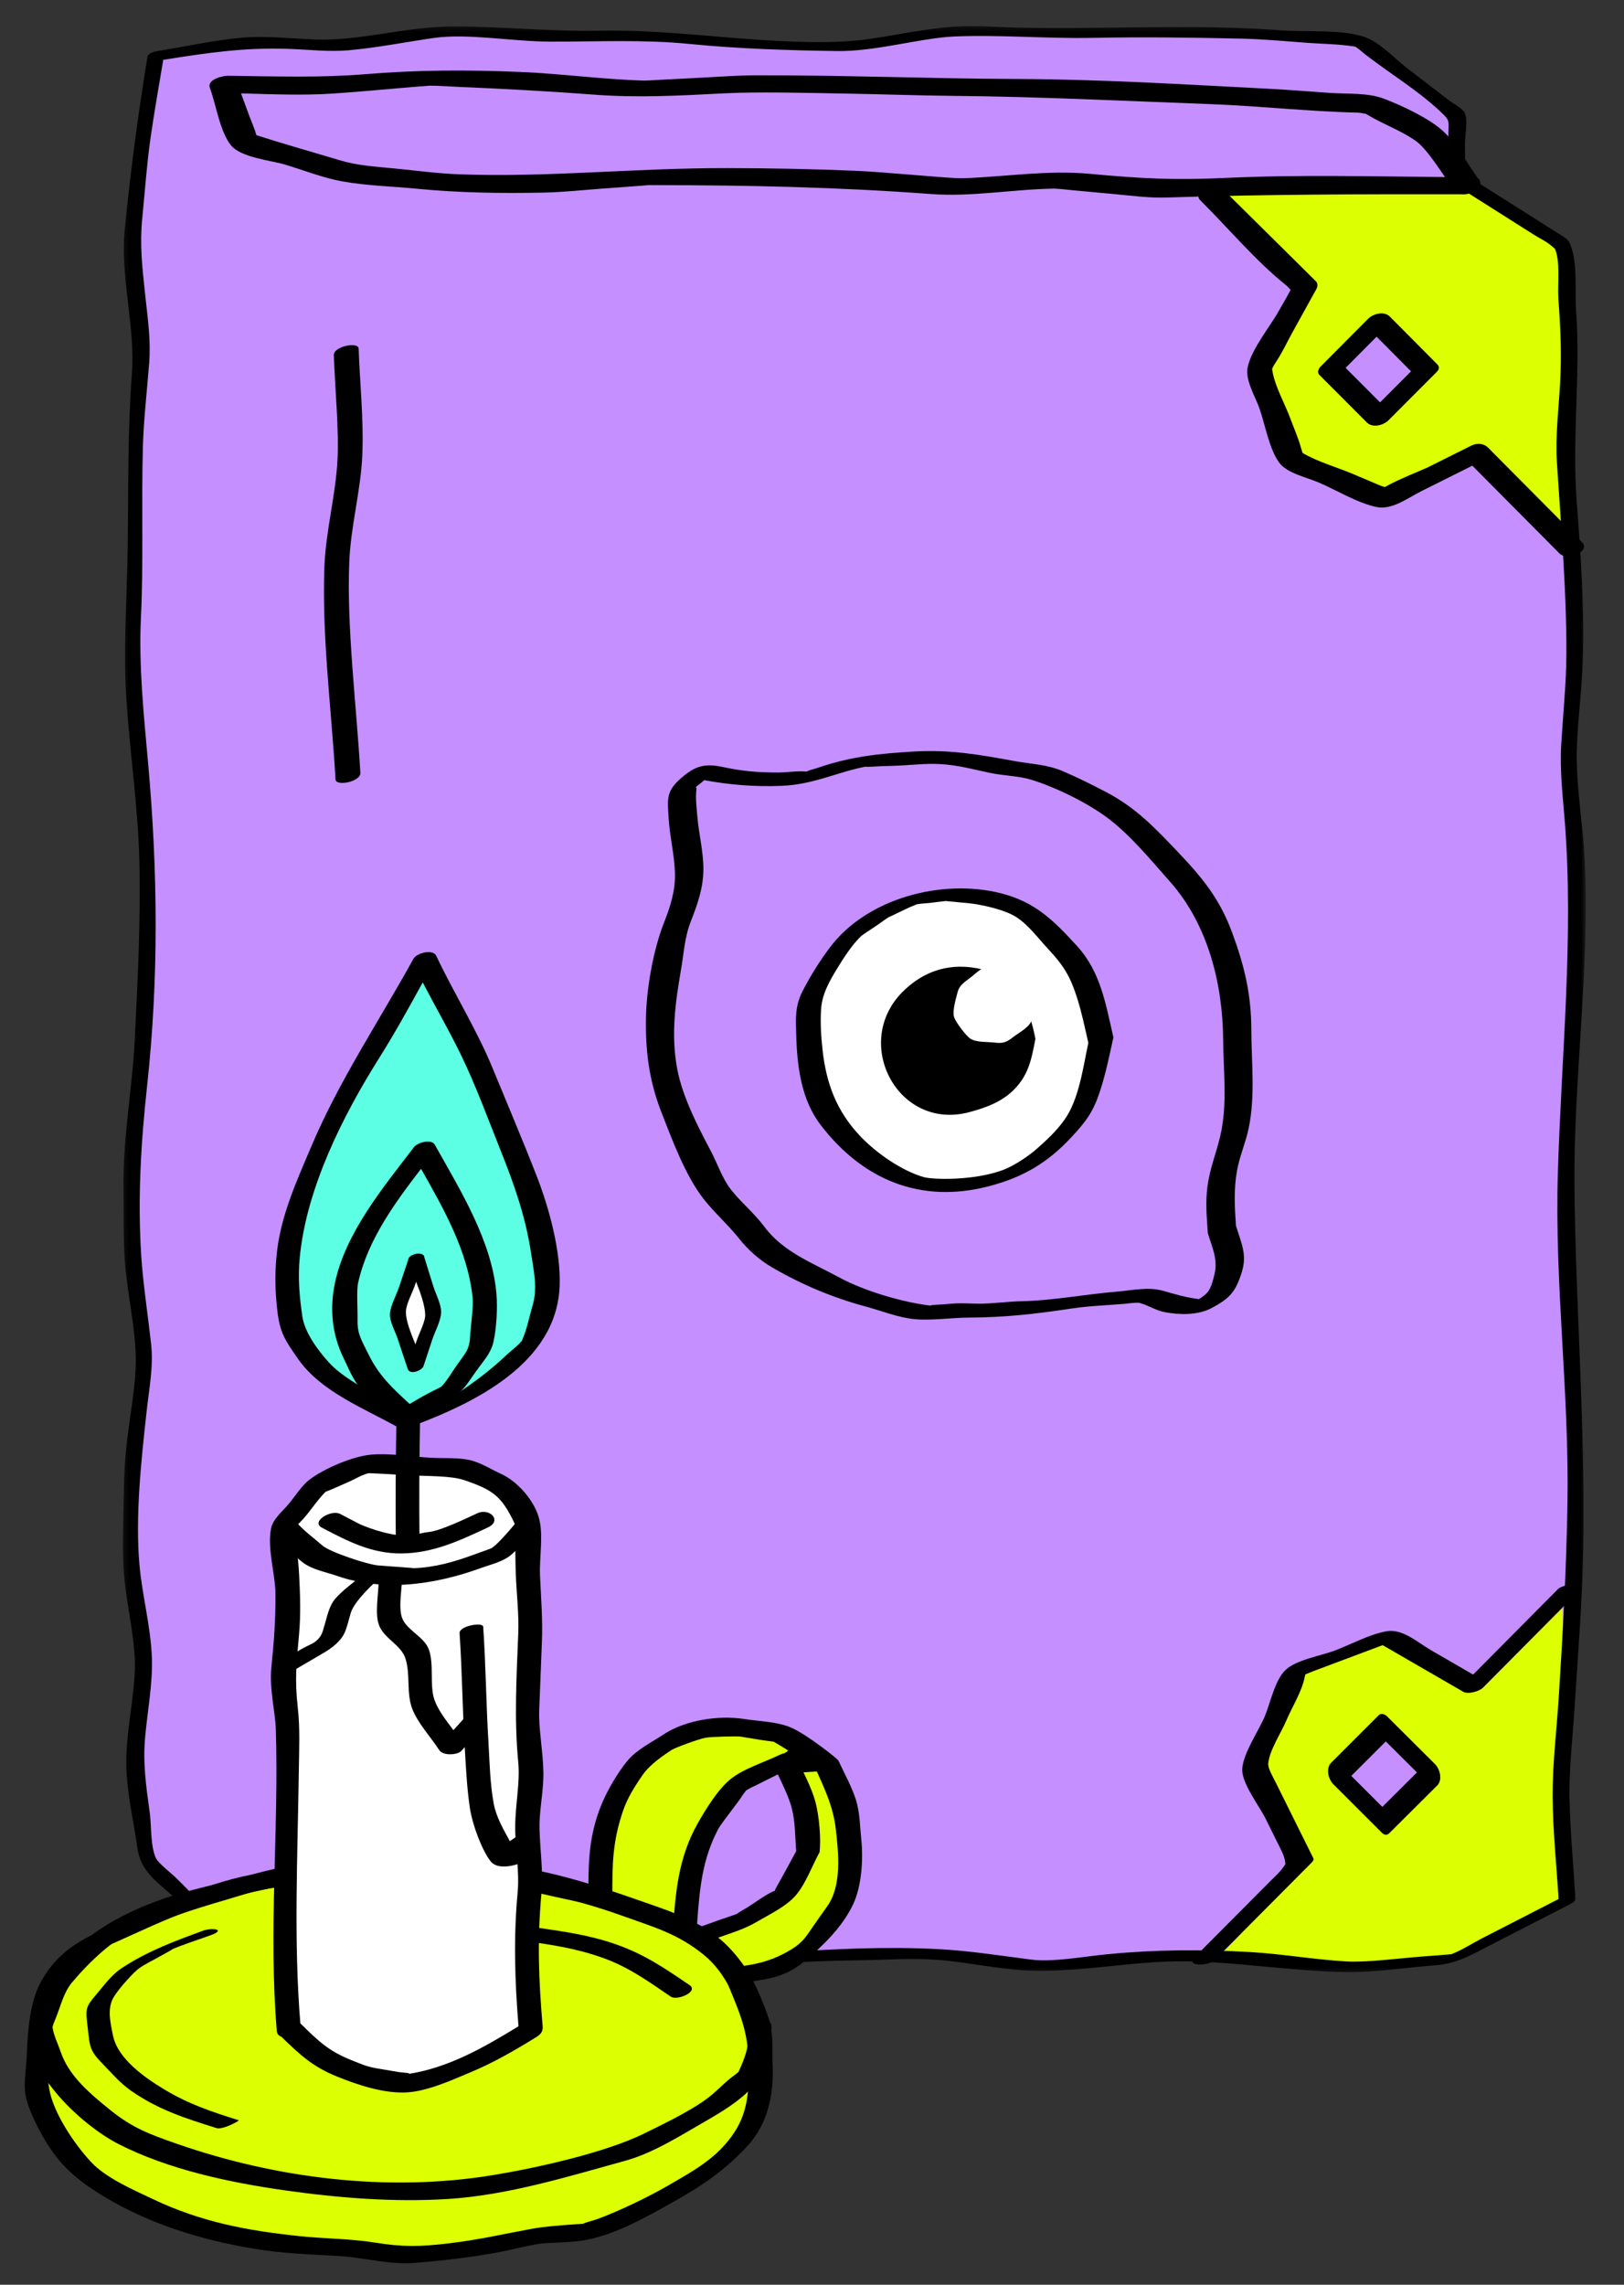 <svg xmlns="http://www.w3.org/2000/svg" xmlns:xlink="http://www.w3.org/1999/xlink" width="320" height="450" viewBox="0 0 320 450">
    <rect x="0" y="0" width="320" height="450" fill="#333333" stroke="none"/>
    <defs>
        <path id="prefix__a" d="M0.204 0.24L288.462 0.24 288.462 383.737 0.204 383.737z"/>
    </defs>
    <g fill="none" fill-rule="evenodd">
        <path d="M0 0H319.995V450H0z"/>
        <g>
            <path fill="#C58FFF" d="M282.169 30.968L303.086 44.206 304.545 64.534 303.396 84.879 304.925 105.225 305.425 125.575 304.17 145.919 305.789 166.268 305.447 186.615 304.966 206.968 303.698 227.321 303.881 247.674 305.419 268.034 305.676 288.389 305.33 308.74 303.959 329.08 302.68 349.418 303.902 370.258 281.309 381.855 260.933 383.425 240.546 381.438 220.167 381.195 199.783 383.189 179.402 380.885 159.014 381.186 138.622 382.297 118.234 383.533 97.847 383.651 77.465 380.747 57.099 383.58 38 375.666 24.249 362.703 21.617 343.338 23.46 323.406 20.812 303.471 21.338 283.536 23.54 263.604 21.305 243.669 20.981 223.733 23.15 203.796 24.137 183.855 24.213 163.912 22.423 143.973 20.953 124.035 21.909 104.096 21.635 84.157 23.134 64.219 21.003 44.279 22.99 24.348 25.796 7.068 43.296 4.29 63.28 5.026 83.264 2.142 103.252 3.224 123.242 2.839 143.232 4.808 163.228 5.097 183.231 2.17 203.229 2.616 223.225 2.224 243.214 2.681 263.199 4.188 282.136 18.742z" transform="translate(4.882 4)"/>
            <path fill="#DCFF02" d="M302.999 312.64L287.333 328.396 275.997 322.914 267.654 318.603 252.329 325.78 245.922 337.524 242.407 346.802 250.702 363.954 238.471 378.153 234.396 382.113 260.934 383.425 281.31 381.855 291.367 377.274 303.902 370.258 303.898 363.692zM233.915 33.637L251.207 52.334 246.286 65.409 243.756 72.016 247.833 85.934 258.798 90.714 268.077 94.229 285.228 85.934 299.428 98.165 304.926 105.225 303.926 78.905 303.505 46.57 303.086 44.206 293.804 38.276 284.965 32.737z" transform="translate(4.882 4)"/>
            <g>
                <g transform="translate(4.882 4) translate(0 .885) translate(19.12)">
                    <mask id="prefix__b" fill="#fff">
                        <use xlink:href="#prefix__a"/>
                    </mask>
                    <path fill="#000" d="M284.86 291.293c-.218 12.8-.907 25.436-1.726 38.212-.416 6.47-1.241 13.062-1.198 19.544.045 6.678.762 13.42 1.175 20.094-5.044 2.587-10.085 5.175-15.13 7.764-1.945 1-3.942 2.323-6.003 3.102-.128.011-.345.032-.714.068-1.6.153-3.21.247-4.813.37-4.824.373-11.2 1.217-15.152.988-6.334-.363-12.625-1.479-18.96-1.848-9.328-.542-18.763-.485-28.056.424-4.995.487-10.85 1.6-15.066 1.066-6.02-.764-12.183-1.746-18.244-2.062-20.471-1.07-41.146 1.918-61.58 2.649-10.308.369-21.264-.066-32.043-1.6-4.204-.6-7.816-1.319-11.985-.74l-10.224 1.423c-1.63.226-3.28.394-4.899.682-.744.132-2.149.06-1.671.242-5.575-1.368-11.64-4.685-16.795-7.052-4.052-1.86-7.824-6.564-11.338-9.876-1.044-.983-3.258-2.676-3.721-3.666-1.095-2.333-.86-6.325-1.202-8.84-.75-5.514-1.398-9.808-.906-15.136.464-5.013 1.473-10.296 1.32-15.329-.189-6.149-1.905-12.31-2.45-18.44-.847-9.539.327-20.435 1.414-30.277.49-4.441 1.374-8.84.875-13.289-.64-5.708-1.616-12.076-1.953-17.477-.708-11.304-.042-22.176 1.177-33.382 2.3-21.117 2.097-42.22.203-63.334-.867-9.67-1.884-19.317-1.43-28.785.54-11.244.07-22.385.386-33.62.158-5.558.831-11.146 1.249-16.692.33-4.408-.29-8.585-.762-12.995-.596-5.569-1.14-10.07-.604-15.437.514-5.162.867-10.37 1.592-15.507.736-5.225 1.679-10.43 2.537-15.64 8.824-1.398 16.06-2.473 24.836-2.15 3.842.141 7.812.61 11.644.274 5.601-.49 11.213-1.618 16.777-2.42 6.74-.973 15.422.695 23.033.714 9.249.025 18.185-.452 27.391.454 9.772.962 19.297 1.259 29.126 1.4 7.678.11 16.492-2.61 23.212-2.875 8.997-.356 18.086.454 27.108.278 9.78-.192 19.48-.072 29.26.15 4.319.1 8.614.496 12.922.821 2.989.226 6.09.235 9.056.684.212.032.366.05.476.059.779.457 1.502 1.165 2.207 1.706 4.963 3.815 10.823 7.334 15.269 11.735 1.285 1.272.904 1.501.912 4.316.008 2.74.014 5.482.021 8.222.001.014.006.024.007.037-.042.211.047.421.343.61l16.554 10.477c1.063.672 2.41 1.28 3.35 2.122.818.729.665.488.69.543 1.147 2.433.514 7.151.709 9.867.433 6.03.664 10.971.331 16.864-.288 5.091-.944 10.265-.622 15.36.8 12.638 1.918 25.171 1.873 37.854-.02 5.428-.656 11.845-1.012 17.611-.313 5.083.275 10.042.681 15.123 1.825 22.905-.67 46.39-1.356 69.588-.648 21.907 2.268 43.18 1.898 64.972m3.369-127.236c-.336-6.45-1.473-12.927-1.543-19.384-.064-5.888.964-12.803 1.185-19.04.375-10.599-.405-21.332-1.2-31.903-.938-12.479.794-24.808-.113-37.466-.27-3.749.284-8.706-.88-12.254-.6-1.826-.824-1.77-2.72-2.97-6.09-3.855-12.182-7.71-18.273-11.567l-.018-6.225c-.004-1.49.649-4.596-.081-5.939-.503-.922-2.203-1.757-3.021-2.385l-8.276-6.36c-2.553-1.962-5.562-5.307-8.674-6.26-4.776-1.461-11.141-.841-16.126-1.218-17.353-1.31-34.735-.149-52.102-.535-4.084-.092-8.31-.508-12.386-.2-5.584.42-11.219 1.641-16.759 2.451-6.938 1.016-15.936.58-23.7.01-9.946-.732-19.383-1.84-29.353-1.649-9.547.184-18.964-.812-28.493-.85-9.608-.038-18.53 2.921-27.64 2.586-4.75-.174-9.693-.784-14.428-.354-5.59.507-11.203 1.778-16.75 2.658-.613.097-1.714.41-1.836 1.162C3.202 17.687 1.716 28.841.579 40.253c-.95 9.542 2.113 19.084 1.41 28.432-.87 11.584-.672 22.795-.84 34.396-.151 10.511-.945 20.538-.17 31.028.738 10 2.236 20.606 2.474 30.284.289 11.81-.31 23.588-.893 35.375-.488 9.868-2.395 19.546-2.234 29.44.079 4.882-.07 9.828.306 14.696.484 6.278 2.076 12.647 2.125 18.938.039 5.183-1.245 11.589-1.852 17.073-.533 4.828-.5 9.686-.628 14.542-.126 4.77-.153 9.027.473 13.733.688 5.192 2.031 11.082 1.818 16.004-.266 6.1-1.744 12.257-1.7 18.361.04 5.414 1.462 11.105 2.191 16.47.676 4.969 4.166 6.85 7.834 10.308 3.603 3.396 6.006 5.99 10.487 7.847 4.853 2.01 10.757 5.843 15.984 6.51 1.673.213 3.716-.474 5.374-.705l11.796-1.64c4.457-.62 8.196.224 14.11 1.068 4.573.65 8.906 1.35 13.51 1.324 21.209-.123 43.196-2.239 63.58-2.539 4.99-.072 10.086-.467 15.062-.076 6.295.493 12.646 2.024 18.956 2.142 10.356.193 19.839-1.972 29.78-1.851 10.614.126 21.107 1.968 31.667 2.122 5.814.083 11.81-.893 17.606-1.34 4.47-.344 7.396-2.195 11.432-4.268l15.21-7.806c.496-.255 1.002-.574.966-1.185-.384-6.546-1.02-13.129-1.154-19.685-.114-5.567.645-12.159 1.016-18.06.66-10.516 1.528-20.993 1.707-31.53.406-23.874-1.536-47.392-1.747-71.005-.194-21.485 3.119-43.068 1.993-64.6" mask="url(#prefix__b)"/>
                </g>
                <path fill="#C58FFF" d="M258.939 344.585L267.858 335.8 275.247 341.524 276.09 347.147 268.266 353.567z" transform="translate(4.882 4) translate(0 .885)"/>
                <path fill="#000" d="M236.845 30.152c-10.249.477-16.508.173-26.95-.798-8.387-.778-16.572.568-24.972.87-1.718.063-7.498-.487-10.85-.74-3.548-.266-7.096-.596-10.652-.743-8.35-.343-16.715-.502-25.071-.514-18.566-.023-34.86 1.857-52.758 1.22-4.098-.146-8.193-.702-12.273-1.103-4.665-.46-7.755-.614-11.246-1.664-5.475-1.647-10.994-3.185-16.434-4.94-.004-.018-.005-.03-.011-.048-.332-1.186-.866-2.35-1.292-3.505-.577-1.56-1.152-3.12-1.728-4.682 6.046.171 12.135.433 18.141.035 5.314-.35 10.624-.875 15.932-1.312.813-.067 3.222-.223 2.95-.239 2.034-.008 4.089.171 6.118.254 8.871.366 17.679.853 26.53 1.521 8.533.643 16.715.188 25.278-.254 6.812-.351 15.565-.112 23.822.028 7.225.12 14.448.391 21.673.459 16.894.156 33.666 1.005 50.546 1.626 9.7.357 19.414 1.46 29.104 1.675.448.01 1.332.222 1.498.216.594.309 1.177.687 1.738.987 2.637 1.412 5.671 2.617 8.112 4.341 1.832 1.295 3.905 4.369 5.792 7.146-14.328-.112-28.698-.5-42.997.164m49.872.672c-.002-.228-.124-.423-.366-.565-2.184-3.033-4.269-6.978-6.997-9.422-2.808-2.515-8.014-4.93-11.52-6.271-3.224-1.234-7.232-.911-10.657-1.147-3.852-.265-7.705-.59-11.562-.79-16.67-.862-33.458-1.898-50.147-1.959-17.224-.064-34.445-.776-51.671-.715-3.409.012-6.817.272-10.22.447l-8.298.429c-.915.047-1.835.124-2.752.142-.281.005-.44.01-.534.012h-.001c-8.12-.224-16.22-1.361-24.342-1.696-10.513-.434-20.239-.415-30.713.449-8.596.707-17.117.427-26.892.302-.996-.013-4.19.697-3.568 2.381 1.2 3.254 1.999 8.724 4.19 11.353 1.998 2.397 7.767 2.902 10.638 3.767 3.706 1.115 7.487 2.622 11.3 3.305 4.799.859 9.854.968 14.704 1.444 8.242.81 16.63.929 24.907.759 3.857-.078 7.721-.504 11.568-.787 2.556-.188 5.112-.36 7.665-.565 2.191-.175.76-.12 2.954-.12 18.095.012 36.046.394 54.091 1.75 8.196.615 16.258-.959 24.45-1.065h.019c-.018.006.088.02.505.04.883.043 1.773.165 2.655.246l8.883.826c3.334.31 6.63.753 9.974.644 19.395-.632 37.772-.667 58.029-.636 1.784.22 4.441-1.117 3.708-2.558M66.504 84.82c.307-6.949-.478-14.094-.719-21.049-.047-1.388-4.95-.466-4.887 1.31.23 6.664 1.037 14.585.72 20.64-.367 7.013-2.304 13.958-2.574 20.976-.53 13.756 1.396 28.204 2.19 41.943.082 1.413 4.991.454 4.889-1.31-.778-13.475-2.727-28.696-2.179-41.64.294-6.98 2.25-13.89 2.56-20.87" transform="translate(4.882 4) translate(0 .885)"/>
                <path fill="#C58FFF" d="M257.955 67.893L266.744 58.9 274.966 66.07 274.263 70.428 266.744 77.036 258.798 70.007z" transform="translate(4.882 4) translate(0 .885)"/>
                <path fill="#000" d="M306.861 101.934l-18.522-18.649c-.879-.884-2.225-.942-3.328-.392-2.847 1.424-5.695 2.848-8.542 4.27-.777.39-6.286 2.56-8.474 3.89-.357-.125-.732-.228-.897-.297l-5.348-2.271c-3.142-1.335-6.974-2.392-9.953-4.151-.072-.19-.19-.516-.347-1.087-.518-1.893-1.367-3.76-2.038-5.603-1.067-2.934-3.271-6.732-3.63-9.88.197-.521.606-1.114.886-1.545 1.158-1.778 2.086-3.775 3.113-5.634l4.777-8.644c.197-.356.207-1.077-.108-1.388l-18.325-18.13c-1.599-1.583-6.218.446-4.47 2.176 5.541 5.48 10.82 11.85 16.894 16.713.321.258.591.581.882.875-.678 1.35-1.493 2.655-2.22 3.973-1.805 3.263-5.476 7.645-6.247 11.304-.519 2.458 1.43 5.636 2.272 7.95 1.144 3.147 1.938 8.104 3.934 10.812 1.547 2.1 5.377 2.894 7.723 3.89 3.576 1.52 7.622 4.045 11.43 4.855 3.075.653 6.181-1.774 8.868-3.117l10.044-5.02 17.157 17.276c1.588 1.597 6.208-.425 4.469-2.176" transform="translate(4.882 4) translate(0 .885)"/>
                <path fill="#000" d="M260.26 67.568c2.036-2.045 4.072-4.094 6.107-6.14l6.788 6.825-6.105 6.114c-2.264-2.266-4.527-4.531-6.79-6.799m18.077-.68l-9.377-9.43c-1.114-1.12-3.26-.564-4.26.44-3.127 3.144-6.254 6.287-9.383 9.43-.381.385-.708 1.142-.241 1.61l9.38 9.391c1.12 1.12 3.258.565 4.262-.44 3.125-3.13 6.25-6.263 9.376-9.393.032-.03.045-.057.073-.085.505-.46.68-1.01.17-1.523M268.182 338.1l6.14 6.109-6.825 6.786c-2.039-2.035-4.075-4.07-6.114-6.104l6.8-6.792m.68 18.08l9.43-9.378c1.12-1.113.564-3.26-.44-4.26l-9.431-9.382c-.386-.383-1.142-.709-1.61-.242l-9.39 9.38c-1.12 1.119-.565 3.258.44 4.261 3.13 3.127 6.261 6.252 9.393 9.378.029.03.056.045.085.073.459.504 1.009.68 1.523.17" transform="translate(4.882 4) translate(0 .885)"/>
                <path fill="#000" d="M302.136 308.074l-16.748 16.864c-2.775-1.607-5.554-3.212-8.331-4.82-2.588-1.494-5.579-4.273-8.721-3.715-3.44.612-7.04 2.615-10.293 3.836-2.667 1-7.495 1.77-9.642 3.813-2.073 1.972-3 6.588-4.076 9.144-1.145 2.72-4.432 7.54-4.433 10.525-.002 2.753 3.365 7.11 4.566 9.525l3.144 6.332c.214.43.73 1.503.793 2.705-.897 1.438-2.28 2.646-2.77 3.137l-6.386 6.418-8.716 8.76c-1.946 1.957 2.83 1.678 3.873.63l19.018-19.111c.176-.178.677-.627.507-.971l-7.336-14.767c-.727-1.464-1.653-2.975-1.566-3.944.232-2.59 2.535-6.02 3.534-8.392 1.121-2.657 3.143-5.842 3.66-8.688.034-.184.075-.332.116-.46.548-.208 1.093-.449 1.622-.649 4.537-1.701 9.075-3.403 13.612-5.106 5.29 3.06 10.58 6.117 15.87 9.176.969.56 3.172-.074 3.9-.806l18.675-18.807c1.947-1.958-2.83-1.679-3.872-.629" transform="translate(4.882 4) translate(0 .885)"/>
                <path fill="#C58FFF" d="M235.884 237.257L235.448 230.911 236.319 224.539 238.312 218.465 239.226 212.163 239.105 205.787 238.905 199.405 239.012 192.521 237.371 185.835 235.083 179.398 232.617 173.035 228.264 167.762 223.563 162.822 219.766 158.737 215.711 154.893 210.748 152.294 205.888 149.754 199.782 147.137 193.17 146.313 186.714 144.71 179.974 144.03 173.229 144.559 166.397 144.748 160.106 146.29 153.967 148.387 147.516 148.638 139.663 148.337 133.394 146.995 129.558 150.365 129.637 155.549 130.244 161.227 130.956 166.944 130.19 172.666 127.562 179.354 126.566 186.466 125.146 193.412 125.307 200.131 125.833 206.883 128.137 213.255 130.503 218.972 133.4 224.423 136.154 230.037 140.685 234.353 144.374 239.453 149.244 243.396 154.948 246.033 159.984 248.94 165.566 250.589 171.185 252.099 176.893 253.6 182.785 253.169 188.624 253.288 194.44 252.753 200.33 252.82 206.204 251.608 212.077 251.039 221.279 250.264 226.289 252.209 231.62 252.493 235.906 249.69 237.829 243.654z" transform="translate(4.882 4) translate(0 .885)"/>
                <path fill="#000" d="M234.426 246.107c-.755 3.16-1.208 3.693-3.06 4.878-2.487-.296-4.345-.863-7.067-1.635-2.898-.824-6.017-.102-9.011.153-6.542.552-12.699 1.769-18.795 1.898-3.004.065-6.092.523-8.583.488-1.414-.02-2.833-.106-4.245-.063-.897.027-1.797.132-2.692.197-.478.035-3.55.136-2.088.294-5.658-.611-13.42-2.894-18.368-5.583-5.32-2.895-11.083-5.021-14.8-10.025-2.014-2.71-4.573-4.731-6.61-7.345-1.663-2.137-2.628-5.091-3.917-7.526-2.6-4.912-5.575-10.658-6.622-16.144-1.26-6.609-.401-13.054.73-19.544.575-3.294.714-6.442 1.941-9.563 1.317-3.35 2.451-6.542 2.478-10.22.027-3.505-.944-7.166-1.215-10.674-.126-1.628-.37-3.428-.16-5.042.118-.882-.727-.028.9-1.33.22-.174.429-.364.641-.548 5.05.933 9.956 1.325 15.188 1.121 6.402-.247 11.009-2.723 16.74-3.813-.612.19 2.764-.063 3.374-.08 1.032-.028 2.067-.04 3.1-.095 3.67-.195 6.035-.533 9.316-.203 3.016.303 5.447.974 8.517 1.626 2.692.57 5.778.608 8.199 1.356 4.953 1.53 11.363 4.679 15.437 7.828 4.339 3.352 8.285 8.17 11.92 12.268 7.483 8.44 10.381 20.133 10.463 31.174.046 6.311.883 12.696-.577 18.921-.794 3.391-2.026 6.315-2.502 9.79-.42 3.08-.181 5.938.035 9.035-.015.098-.01.198.021.298.901 2.963 2.017 5.156 1.312 8.108m6.754-28.849c1.305-6.41.52-12.833.505-19.31-.014-6.995-1.363-12.624-3.8-19.204-2.389-6.449-5.685-10.574-10.398-15.538-4.596-4.843-8.446-8.963-14.396-12.074-2.821-1.476-5.6-2.867-8.526-4.12-3.113-1.337-6.238-1.4-9.378-1.971-7.085-1.292-12.87-2.331-20.122-1.898-6.589.393-12.243.963-18.55 3.117-.792.271-1.74.47-2.521.83l-.137-.017c-1.765-.153-3.613.197-5.39.196-4.087-.004-7.084-.269-10.716-1.047-3.708-.794-5.583-.344-8.45 2.175-2.942 2.583-2.676 3.97-2.42 8.016.223 3.557 1.145 7.148 1.234 10.704.088 3.508-.927 6.594-2.186 9.799-2.095 5.327-3.406 12.807-3.523 18.533-.136 6.674.62 12.542 3.043 18.744 2.105 5.39 4.71 12.445 8.271 17.012 2.153 2.762 4.896 5.158 7.107 7.945 1.722 2.17 3.968 4.15 6.375 5.555 5.818 3.394 11.935 5.974 18.419 7.718 3.152.848 6.596 2.249 9.834 2.523 3.379.288 7.22-.311 10.654-.325 6.89-.028 12.807-.677 19.78-1.726 4.165-.626 6.509-.618 10.702-.971.865-.073 1.77-.232 2.638-.222.135.003.236.002.322-.002.067.024.15.052.274.086 1.605.448 3.077 1.44 4.722 1.755 2.945.568 6.588.64 9.248-.764 3.672-1.94 4.778-3.233 5.984-7.017 1.122-3.52-.044-5.691-1.125-9.245-.257-3.739-.447-7.025.193-10.735.502-2.923 1.744-5.625 2.333-8.522" transform="translate(4.882 4) translate(0 .885)"/>
                <path fill="#FFF" d="M212.038 199.963L210.432 207.338 208.092 214.5 203.093 220.141 197.394 225.044 190.316 227.583 182.915 229.133 175.37 228.115 168.503 224.925 162.663 220.214 157.969 214.365 155.286 207.367 154.467 199.963 154.454 192.337 157.992 185.573 162.493 179.541 168.644 175.244 175.454 172.117 182.915 171.346 190.369 172.144 197.503 174.696 202.894 179.985 207.952 185.508 210.338 192.615z" transform="translate(4.882 4) translate(0 .885)"/>
                <path fill="#000" d="M204.928 215.572c-1.578 2.256-3.598 4.113-5.473 5.773-1.12.99-4.058 3.259-6.999 4.314-5.515 1.977-13.465 1.84-15.379 1.282-4.285-1.25-9.288-4.683-12.54-8.144-4.61-4.906-6.607-10.286-7.338-16.884-.292-2.63-.46-5.288-.297-7.94.183-3.015 1.577-5.496 3.212-8.166 1.226-2 2.812-4.491 4.526-6.167.564-.553 2.328-1.61 3.272-2.27.704-.49 1.396-1.02 2.122-1.48.084-.055.131-.087.157-.109.146-.064.4-.177.841-.386 1.525-.718 3.057-1.528 4.63-2.126l.138-.054c.815-.138 1.674-.171 2.494-.256 1.078-.112 2.187-.3 3.28-.38-.01.047 1.292.12 1.42.137 1.403.18 2.838.22 4.234.453 2.37.395 5.958 1.193 8.118 2.557 2.37 1.496 4.416 4.282 6.357 6.36 3.057 3.271 4.328 5.397 5.676 9.65.91 2.874 1.511 5.83 2.19 8.77-1.043 4.858-1.815 11.026-4.641 15.066m9.554-16.264c-1.52-6.575-2.517-12.818-7.15-17.877-4.598-5.022-8.21-8.66-14.991-10.377-11.577-2.932-26.446.953-33.748 10.738-2.081 2.789-3.662 5.34-5.274 8.423-1.6 3.056-1.403 5.479-1.3 9.01.177 6.05 1.02 12.532 4.802 17.46 8.326 10.858 19.755 15.557 33.128 12.071 6.737-1.756 11.564-4.588 16.308-9.687 2.899-3.114 4.299-5.026 5.596-8.994 1.116-3.42 1.834-6.87 2.599-10.387.04-.124.06-.251.03-.38" transform="translate(4.882 4) translate(0 .885)"/>
                <path fill="#000" d="M199.133 199.692c-1.17-6.162-3.73-12.008-10.43-13.64-6.067-1.478-11.505.102-15.86 4.547-9.816 10.019-.798 27.252 13.2 23.581 3.139-.823 6.33-1.962 8.73-4.312 3.027-2.965 3.584-6.097 4.349-10.04.003-.017-.012-.025-.011-.042.003-.031.028-.061.022-.094" transform="translate(4.882 4) translate(0 .885)"/>
                <path fill="#FFF" d="M199.046 190.877c-.38-1.427-2.354-3.117-3.308-4.312-.007-.1-.09-.182-.28-.233-.138-.062-.306-.089-.493-.084-1.604-.23-3.265-.604-4.872-.632-1.529-.027-2.311.875-3.447 1.803-1.213.988-2.462 1.603-2.839 3.114-.316 1.265-1.08 3.672-.686 4.921.313.996 2.306 3.607 3.16 4.208 1.144.803 3.498.632 4.861.8 1.477.185 2.246-.012 3.415-.94 1.093-.868 3.135-1.908 3.737-3.188.384-.813.324-2.27.449-3.148.089-.62.468-1.686.303-2.309" transform="translate(4.882 4) translate(0 .885)"/>
                <path fill="#DCFF02" d="M154.384 359.674l-4.642 8.447-8.098 5.149-8.84 3.132-2.75-1.303.742-10.363 3.736-9.82 5.954-8.263 9.371-4.616 3.63 8.66.897 8.977zm3.563-17.301l-8.853-5.74-10.667-1.679-9.422 1.734-7.978 5.327-4.918 8.058-2.749 8.972.068 9.706-10.128-2.017-9.6-2.62-9.938-.204-9.888-1.23-9.263 1.19-9.209 1.01-9.258.8-8.912 2.604-8.757 2.92-8.376 3.789-8.665 3.664-6.17 7.123-2.31 8.898-.504 12.507 3.606 8.384 5.603 7.354 7.98 4.843 8.425 4.006 8.927 2.705 9.113 1.912 9.242 1.033 9.267.465 9.26 1.505 9.303-.74 9.202-1.391 9.084-1.842 9.34-.773 8.749-3.24 8.147-4.445 7.85-4.735 6.304-6.556 3.38-8.485-.548-12.507-4.295-10.548 8.82-1.318 6.618-5.567 5.516-7.827 1.377-9.404-1.018-9.195-3.755-8.446z" transform="translate(4.882 4) translate(0 .885)"/>
                <path fill="#000" d="M155.494 374.304c-1.445 2.049-2.026 3.256-4.321 4.683-4.417 2.745-8.066 3.103-10.568 3.476-.845.127-3.098.936-2.545 2.292 2.313 5.678 4.244 9.57 4.497 15.327.245 5.608.22 10.543-2.752 15.041-3.36 5.082-8.049 7.557-13.142 10.508-3.501 2.03-9.185 4.83-13.884 6.57-.584.216-3.196.896-2.582.875-.945.103-1.918.13-2.853.207-2.536.21-5.03.37-7.526.828-6.042 1.112-10.045 2.1-16.291 2.853-5.733.692-9.253.701-14.454-.142-4.898-.797-9.817-.754-14.744-1.265-10.534-1.087-19.611-2.805-29.126-7.33-4.04-1.92-9.262-4.172-12.167-7.312-3.47-3.752-7.43-9.768-8.212-14.347-.837-4.892.26-11.211 1.51-16.015 1.042-4.016.63-3.835 2.671-6.191 1.047-1.21 2.143-2.389 3.147-3.634.22-.272.476-.617.744-.919.122-.054.31-.138.582-.25 5.28-2.16 10.397-4.732 15.68-6.868 3.7-1.496 10.543-3.37 15.39-4.866 4.24-1.31 11.32-1.352 16.807-1.955 6.09-.668 11.188-1.595 16.647-.917 5.782.719 12.273.137 17.144 1.467 5.803 1.583 11.567 2.815 17.466 3.99.978.195 3.182-.554 3.172-1.847-.044-6.338.058-10.893 2.136-16.899.797-2.305 2.168-4.605 3.893-7.053 1.457-2.067 4.139-3.83 5.586-4.797.733-.489 5.402-2.192 6.733-2.436 1.25-.231 6.38-.31 6.855-.234 1.869.293 3.745.657 5.625.884.316.039.662.08.992.14.07.05.183.12.365.226 2.697 1.556 5.263 3.395 7.873 5.101 1.832 4.094 3.485 7.527 3.982 12.017.488 4.408 1.26 11.017-1.775 15.164-.874 1.194-1.704 2.418-2.555 3.628zm8.298-24.646c-.824-2.628-2.287-5.189-3.424-7.71-.013-.312-6.302-5.246-9.361-6.567-2.763-1.193-6.338-1.233-9.29-1.696-5.022-.79-11.572.225-15.83 3.032-2.453 1.616-5.412 3.048-7.254 5.333-1.82 2.262-3.757 5.534-4.882 8.211-2.343 5.581-2.674 10.49-2.688 16.164-5.16-1.129-9.424-2.292-14.878-3.542-4.994-1.144-10.376-.478-15.5-1.116-5.687-.707-10.296-.224-16.011.453-5.9.7-11.933.89-17.802 1.75-10.543 1.543-20.616 6.654-30.321 10.758-5.585 2.362-9.89 4.747-13.139 10.29-2.484 4.238-2.83 10.23-3.025 15.064-.1 2.48-.674 5.423-.205 7.868.493 2.576 2.25 5.979 3.545 8.244 3.104 5.423 6.626 8.355 11.785 11.485 9.071 5.503 19.218 8.591 29.644 10.34 5.46.917 11.033 1.122 16.55 1.423 5.138.279 9.971 1.774 15.138 1.362 5.412-.43 10.754-1.053 16.104-2.018 2.932-.528 5.83-1.358 8.778-1.78 1.32-.189 6.197-.2 8.725-.683 6.031-1.151 11.868-4.46 17.167-7.425 5.723-3.205 10.3-6.276 14.753-11.088 4.08-4.409 5.242-10.26 4.99-16.03-.115-2.64.151-5.628-.533-8.179-.749-2.796-2.117-5.56-3.326-8.27 3.792-.538 6.87-1.178 10.17-3.953 3.693-3.107 7.48-6.78 9.571-11.243 1.671-3.569 1.999-8.867 1.577-12.822-.268-2.506-.277-5.261-1.028-7.655z" transform="translate(4.882 4) translate(0 .885)"/>
                <path fill="#000" d="M148.069 366.876c-.224.394-.264.57-.246.643-.128.025-.387.121-.898.388-1.54.804-2.988 1.9-4.456 2.834-.533.338-2.465 1.406-1.961 1.255-1.21.478-2.485.854-3.7 1.284-1.143.405-2.287.857-3.445 1.229-.054-.034-.105-.068-.174-.107-.23-.13-.472-.243-.716-.356.494-6.88.99-12.66 4.154-18.667.482-.912 1.981-2.766 2.825-3.937.633-.88 1.384-1.744 1.932-2.68.046-.08.492-.639.739-.995.366-.204.897-.532 1.028-.59 1.032-.45 2.032-1 3.042-1.497l2.202-1.085c1.019 2.182 2.143 4.416 2.739 6.663.7 2.646.645 5.683.872 8.455-1.309 2.39-2.589 4.797-3.937 7.163m7.722-16.865c-.78-2.924-2.433-5.801-3.605-8.597-.535-1.277-2.282-1.236-3.35-.71-3.086 1.52-7.232 2.728-9.885 4.92-2.403 1.984-4.835 5.925-6.361 8.633-3.815 6.776-4.353 13.485-4.892 21.03-.052.73.409 1.072 1.004 1.353 3.42 1.62 4.478 1.334 8 .085 2.565-.91 5.096-1.662 7.434-3.034 2.532-1.488 5.916-3.074 7.828-5.324 1.957-2.305 3.178-5.785 4.641-8.448.329-2.543-.08-7.16-.814-9.908" transform="translate(4.882 4) translate(0 .885)"/>
                <path fill="#000" d="M135.55 407.562c-3.19 2.742-8.871 5.493-13.497 7.765-7.8 3.837-21.555 6.853-29.936 8.217-20.865 3.397-42.829.528-62.086-6.17-5.653-1.967-8.881-3.198-13.218-6.7-3.876-3.128-8.104-6.625-9.729-11.41-.504-1.488-1.33-3.122-1.585-4.676-.018-.112-.035-.19-.052-.255.085-.387.322-.896.466-1.245 1.257-3.039 1.69-5.495 3.46-7.592 3.516-4.171 8.014-8.337 12.335-10.366 9.568-4.49 21.09-7.013 32.21-9.26 8.945-1.809 19.377-1.02 28.96-.361 12.69.872 23.604 2.884 35.028 6.993 6.104 2.196 10.79 3.473 15.898 7.639 4.49 3.664 6.478 9.093 8.521 14.9 1.079 2.789-1.676 8.058-1.698 8.168-.271.238-.561.469-.803.64-1.518 1.075-2.859 2.497-4.274 3.713m11.579-13.25c.031-.37-.069-.665-.272-.88-2.06-5.835-3.829-10.403-8.343-14.995-3.57-3.63-8.67-5.944-13.418-7.61-10.517-3.692-20.814-7.4-32.007-8.51-11.34-1.125-22.62-1.658-33.98-.642-5.21.466-10.392 1.485-15.418 2.95-5.582 1.628-11.54 2.686-16.98 4.668-5.9 2.148-11.268 4.812-16.041 8.978-4.815 4.203-7.145 8.337-9.236 14.19-3.327 9.313 9.527 21.094 16.986 24.913 9.887 5.063 22.056 7.628 32.953 9.167 10.478 1.479 21.38 2.346 31.968 1.684 11.777-.735 23.62-4.393 34.936-7.52 5.444-1.505 10.53-4.734 15.41-7.544 3.892-2.24 9.848-5.668 11.541-9.859.988-2.445 1.247-5.463 1.752-8.118.145-.26.2-.556.149-.872M149.661 344.439c2.758-.178 5.515-.357 8.272-.537 1.012-.065-.105-.382.014-1.53.123-1.171 1.321-1.928.404-1.868-2.76.178-2.88-1.99-5.636-1.811-1.011.065-5.085 3.08-5.204 4.225-.123 1.172 1.233 1.582 2.15 1.52" transform="translate(4.882 4) translate(0 .885)"/>
                <path fill="#FFF" d="M51.988 394.519L51.173 384.841 51.309 374.952 51.086 365.06 51.782 355.169 51.6 345.275 51.838 335.379 50.72 325.484 51.858 315.59 51.712 305.698 50.878 295.77 57.704 287.691 67.519 283.412 78.294 283.977 86.825 284.467 94.562 287.99 98.944 294.571 99.094 304.586 99.689 314.598 99.292 324.614 98.896 334.626 99.859 344.643 99.002 354.663 99.762 364.682 98.835 374.701 98.846 384.719 99.716 394.855 92.045 399.578 83.958 402.951 75.377 405.437 66.524 403.942 58.218 400.58z" transform="translate(4.882 4) translate(0 .885)"/>
                <path fill="#000" d="M75.464 403.613c1.072-.208-1.003-.259-1.769-.389-1.465-.246-2.932-.484-4.394-.742-1.913-.338-2.868-.767-5.13-1.683-4.434-1.796-6.371-3.75-9.872-7.166-1.333-16.142-.535-32.993-.303-49.672.06-4.267.267-8.36-.211-12.595-.618-5.463-.25-8.761.26-14.357.354-3.853.219-7.83.017-11.694-.112-2.089-.352-4.177-.527-6.261-.082-.983-.256-2.025-.274-3.022.242-.319.514-.647.786-.907 1.951-1.856 3.322-4.319 5.243-6.208.11-.033.266-.088.498-.182 1.474-.596 2.919-1.272 4.377-1.908 1.008-.438 2.351-1.292 3.612-1.559 2.49.088 5.494.282 8.054.418 3.626.193 8.184.053 10.881.986 5.513 1.91 7.233 3.08 9.784 8.47.02.042.036.072.052.101.002.103.013.262.043.515.157 1.288.04 2.674.06 3.966.027 1.832.031 3.665.105 5.495.153 3.907.634 7.79.478 11.701-.337 8.506-.814 16.805.002 25.286.386 4.009-.57 8.114-.597 12.666-.026 4.394.878 8.62.472 13.017-.822 8.896-.545 17.457.174 26.316-7.05 4.316-13.947 8.222-21.82 9.408m26.338-35.549c.402-4.342-.282-8.433-.375-12.783-.08-3.755.85-7.51.76-11.261-.103-4.29-.969-8.424-.821-12.135.175-4.471.353-8.944.53-13.415.174-4.368-.17-8.62-.373-12.988-.168-3.597.744-8.114-.25-11.535-.995-3.422-4.234-7.085-7.398-8.524-1.975-.9-4.134-2.297-6.273-2.753-2.373-.506-5.126-.298-7.549-.434-3.83-.213-7.945-.933-11.756-.622-3.606.296-9.3 2.728-12.166 4.91-1.603 1.219-2.868 3.316-4.154 4.837-1.188 1.406-3.088 2.951-3.449 4.793-.774 3.933.804 8.922.857 12.574.077 5.14-.288 9.828-.808 14.94-.403 3.95.786 8.752.89 12 .625 19.874-1.48 39.605.192 59.476.049.592.403.948.895 1.116 3.67 3.567 6.17 5.905 10.972 7.848 4.038 1.635 8.977 3.275 13.373 3.138 4.154-.128 8.938-2.312 12.79-3.92 4.71-1.963 8.734-4.3 13.089-6.982.848-.522 1.353-1.096 1.266-2.113-.772-8.99-1.097-16.928-.242-26.167" transform="translate(4.882 4) translate(0 .885)"/>
                <path fill="#000" d="M97.124 294.595c-1.533 1.895-4.287 5.082-5.303 5.513-1.173.417-2.341.85-3.512 1.273-3.768 1.365-7.433 2.45-11.728 2.604.365-.04-5.507-.413-7.097-.561-1.942-.184-9.319-2.593-10.778-3.861-1.89-1.641-3.482-2.746-5.171-4.6-.916-1.003-5.318.645-4.36 1.696 1.8 1.973 3.59 4.731 5.739 6.293 1.857 1.35 4.61 1.845 6.782 2.604 4.176 1.459 9.107 1.945 13.52 1.645 5.145-.35 10.004-1.556 14.81-3.298 1.93-.7 4.15-1.183 5.745-2.502 2.15-1.775 3.36-4.128 5.121-6.306 1.097-1.356-2.952-1.508-3.768-.5" transform="translate(4.882 4) translate(0 .885)"/>
                <path fill="#5CFFE4" d="M75.348 275.084L66.729 270.285 58.271 265.092 52.567 256.906 51.478 247.074 52.403 237.215 55.733 227.877 59.57 218.763 63.689 209.768 68.97 201.379 73.89 192.809 78.753 184.001 83.103 193.221 88.13 201.935 91.95 211.234 95.853 220.471 99.493 229.815 101.852 239.539 103.126 249.475 100.271 259.117 92.995 265.925 84.745 271.593z" transform="translate(4.882 4) translate(0 .885)"/>
                <path fill="#000" d="M100.059 252.27c-.622 2.095-1.053 4.393-1.898 6.406-.103.244-.148.378-.161.445-.754.994-1.935 1.81-2.845 2.663-3.527 3.3-6.153 5.27-10.405 8.132-1.98 1.332-5.314 2.442-8.458 3.55-5.24-2.802-12.746-6.013-16.353-9.992-2.273-2.508-4.803-5.968-5.259-9.141-.57-3.982-.877-7.527-.51-11.434 1.29-13.741 8.516-28.05 15.674-39.422 3.046-4.838 5.82-9.853 8.57-14.869 2.446 4.718 5.103 9.295 7.436 14.069 2.99 6.118 5.422 12.808 7.952 19.13 2.583 6.454 4.838 12.841 5.9 19.744.582 3.785 1.388 7.236.357 10.719m.82-25.502c-2.783-7.142-5.789-14.183-8.7-21.273-3.124-7.605-7.578-14.658-11.097-22.119-.676-1.432-3.879-.536-4.495.58-6.78 12.282-14.627 23.983-20.106 36.908-2.985 7.043-6.15 13.922-6.87 21.575-.358 3.828-.283 6.866.141 10.698.495 4.467 1.498 5.892 4.11 9.643 4.459 6.4 12.909 9.684 19.63 13.425.404.225 1.085.2 1.781.027.332-.02.67-.08.993-.2 12.41-4.611 28.567-12.423 29.129-27.664.25-6.78-2.079-15.343-4.516-21.6" transform="translate(4.882 4) translate(0 .885)"/>
                <path fill="#5CFFE4" d="M74.96 273.782L67.549 266.895 63.173 257.93 63.362 247.906 67.128 238.507 72.348 229.791 78.647 221.552 83.801 230.756 87.97 240.209 90.602 250.19 89.944 260.475 84.034 268.822 75.052 273.857" transform="translate(4.882 4) translate(0 .885)"/>
                <path fill="#000" d="M87.742 258.47c-.146 2.54-.981 3.227-2.657 5.594-.913 1.288-1.746 2.78-2.8 3.952l-.16.178c-.374.234-.844.463-1.166.616-1.746.836-3.435 1.837-5.12 2.83-3.446-3.17-6.065-5.576-8.15-9.851-1.338-2.742-2.174-3.898-2.12-6.686.039-2.126-.226-5.82.11-7.318 1.901-8.495 7.265-15.784 12.402-22.465 4.425 7.785 9.25 16.273 10.16 25.367.189 1.892-.363 5.413-.499 7.783m5.202-8.444c-.855-10.45-7.16-20.54-12.151-29.447-.682-1.217-3.415-.418-4.058.424-6.011 7.862-13.592 16.931-15.644 26.934-1.048 5.105-.507 10.082 1.708 14.623 1.032 2.114 1.846 4.279 3.373 6.025 1.96 2.238 4.46 4.144 6.642 6.17.478.445 1.323.506 2.159.347.572 0 1.144-.107 1.579-.35 2.65-1.487 5.539-2.803 8.047-4.513 1.915-1.306 2.934-3.085 4.295-5.005 1.327-1.874 2.949-3.567 3.446-5.772.612-2.706.831-6.66.604-9.436M52.541 324.378l6.49-3.8c1.476-.865 3.15-2.169 3.899-3.695.608-1.24.908-2.818 1.318-4.133.706-2.256 4.243-5.576 5.881-7.006 1.884-1.644-2.706-1.216-3.638-.402-1.703 1.486-3.761 2.889-5.25 4.582-1.376 1.566-1.705 3.838-2.343 5.834-.155.49-.373 2.236-2.644 3.266-2.188.992-4.145 2.428-6.217 3.642-2.68 1.57.236 2.424 1.503 1.682l1.001.03z" transform="translate(4.882 4) translate(0 .885)"/>
                <path fill="#000" d="M86.455 333.679c-.666.733-1.33 1.468-1.995 2.202-1.438-1.911-3.023-3.942-3.73-5.949-1.013-2.883-.028-6.933-1.116-9.953-.899-2.492-4.391-3.797-5.272-6.21-.782-2.15.042-6.109.043-8.487 0-1.271-4.658-.45-4.658 1.247-.001 2.554-.848 6.575.155 8.876 1.104 2.536 4.303 3.737 5.143 6.41.967 3.074.168 6.745 1.286 9.763 1.06 2.855 3.692 5.67 5.362 8.238.78 1.198 3.656.92 4.324.183 1.59-1.753 3.178-3.506 4.766-5.26 1.247-1.376-3.362-2.105-4.308-1.06" transform="translate(4.882 4) translate(0 .885)"/>
                <path fill="#000" d="M95.571 357.733c-1.29-2.372-2.686-4.78-3.166-7.364-.743-3.98-.808-8.243-1.051-12.287-.452-7.522-.511-15.037-1.022-22.561-.068-1.001-4.754-.159-4.658 1.248.51 7.523.57 15.04 1.022 22.561.237 3.949.421 7.965 1.01 11.88.509 3.38 2.388 8.337 4.078 10.492 1.629 2.076 5.938.477 6.669 0 1.744-1.139.954-1.89 2.7-3.028-.747-3.913-2.669-2.842-3.608-2.23l-1.974 1.29zM97.972 377.316c5.967.868 10.416 1.473 15.805 3.37 5.139 1.807 8.989 4.602 13.509 7.681 1.27.866 5.567-1 3.701-2.272-4.896-3.337-8.9-6.063-14.458-8.016-5.215-1.835-10.223-2.52-15.713-3.32-1.5-.22-5.472 2.174-2.844 2.557M35.126 375.384c-5.636 2.07-10.888 4.003-15.943 7.315-1.955 1.281-3.183 2.962-4.706 4.778-2.506 2.982-2.558 2.964-2.093 6.877.426 3.581.278 4.484 2.691 6.963 1.888 1.937 3.638 4.033 5.844 5.573 5.366 3.746 10.673 5.435 16.848 7.362 1.289.403 4.588-1.477 4.403-1.534-5.343-1.668-9.739-3.135-14.523-5.98-3.94-2.344-9.302-6.108-10.247-10.625-.562-2.689-1.221-5.522.179-7.75 1.222-1.945 4.008-4.894 4.86-5.509 1.337-.97 2.944-1.696 4.377-2.522.831-.477 3.18-1.717 1.883-1.146 2.582-1.134 5.338-1.96 7.987-2.935 3.117-1.146.159-1.499-1.56-.867M58.575 296.02c5.072 2.645 9.736 5.108 15.664 5.056 6.273-.056 11.495-2.544 17.016-5.119 2.882-1.344.322-3.913-2.076-2.794-2.445 1.14-7.302 3.443-9.444 3.673-1.554.164-3.224.744-4.788.733-3.653-.025-8.436-1.994-9.034-2.307l-3.754-1.957c-1.821-.949-5.883 1.517-3.584 2.715" transform="translate(4.882 4) translate(0 .885)"/>
                <path fill="#000" d="M77.777 298.622c-.08-8.24-.045-15.52.108-23.768.036-1.959-4.632-1.012-4.663.567-.151 8.16-.183 16.289-.102 24.449.015 1.493 4.676.592 4.657-1.248" transform="translate(4.882 4) translate(0 .885)"/>
                <path fill="#FFF" d="M77.13 243.018L73.512 253.837 77.017 264.334 80.483 253.829z" transform="translate(4.882 4) translate(0 .885)"/>
                <path fill="#000" d="M77.19 259.25c-.07.218-.142.435-.213.652-.937-2.264-1.857-4.63-1.881-6.305-.024-1.554 1.295-3.877 1.784-5.339l.233-.696c.889 2.28 1.75 4.654 1.79 6.56.028 1.298-1.261 3.763-1.712 5.129m3.294-10.84l-1.771-5.709c.019-.21-.09-.36-.283-.453-.784-.587-2.881.064-2.879.995l-1.79 5.353c-.51 1.526-1.775 3.779-1.809 5.41-.03 1.452 1.047 3.364 1.497 4.71.672 2.01 1.343 4.023 2.016 6.033.415 1.244 2.811.322 3.11-.587l1.734-5.25c.51-1.547 1.715-3.73 1.73-5.377.013-1.56-1.102-3.66-1.555-5.125" transform="translate(4.882 4) translate(0 .885)"/>
            </g>
        </g>
    </g>
</svg>
